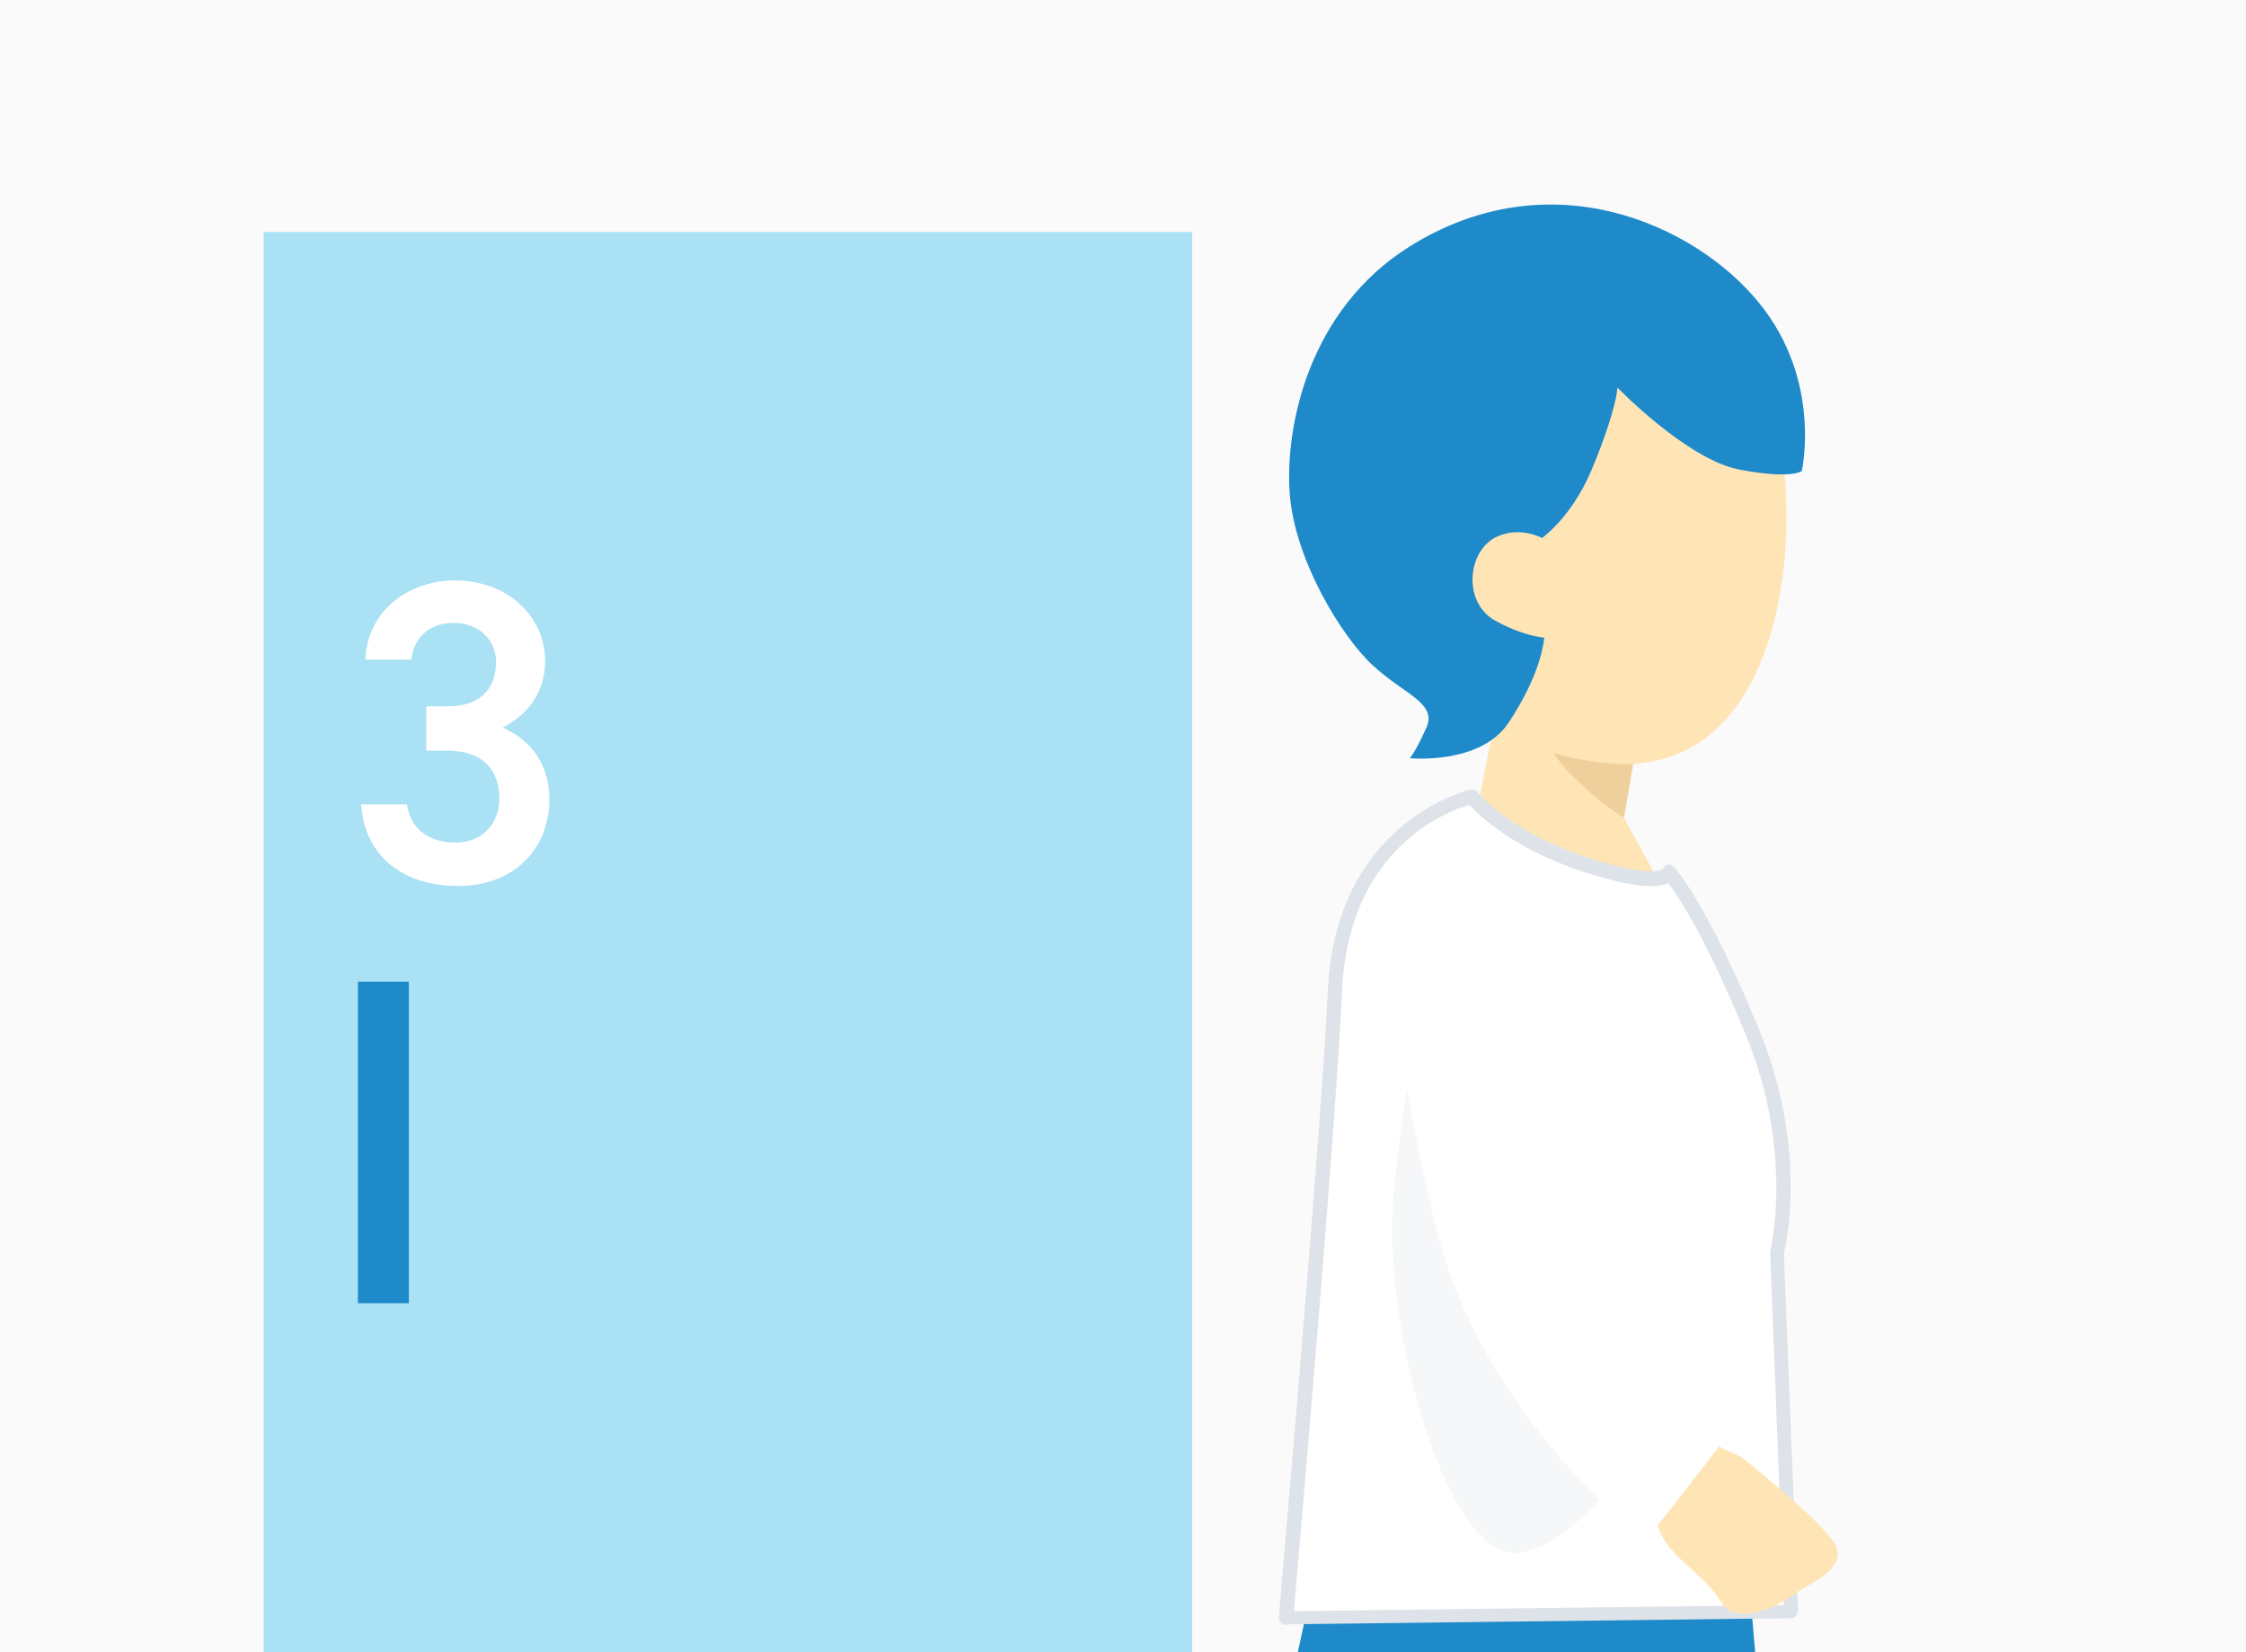 <?xml version="1.0" encoding="UTF-8"?><svg id="_レイヤー_1" xmlns="http://www.w3.org/2000/svg" xmlns:xlink="http://www.w3.org/1999/xlink" viewBox="0 0 47.63 35.04"><rect x="0" y="0" width="47.63" height="35.04" fill="#333333" stroke="none"/><defs><clipPath id="clippath"><rect width="47.63" height="35.04" fill="none" stroke-width="0"/></clipPath></defs><g clip-path="url(#clippath)"><rect width="47.63" height="35.04" fill="#fafafa" stroke-width="0"/><rect x="5.59" y="4.92" width="19.69" height="31.31" fill="#aae1f4" stroke-width="0"/><polygon points="37.02 32.71 27.96 33.02 27.2 36.53 37.35 36.53 37.02 32.71" fill="#1e8aca" stroke-width="0"/><polyline points="34.65 15.9 34.35 17.18 35.39 19.08 34.94 19.54 31.25 17.56 31.63 15.62 28.92 12.52" fill="#ffe5b6" stroke-width="0"/><path d="M34.7,15.88l-2.06-.94s-.04.76.64,1.45,1.16.95,1.16.95l.25-1.46Z" fill="#efcf9c" stroke-width="0"/><path d="M37.43,8.12s.48.77.45,3.03-.9,5.42-3.96,5.02c-3.44-.45-2.24-2.48-2.24-2.48l-1.15-6.23,6.9.65Z" fill="#ffe5b6" stroke-width="0"/><path d="M29.89,16.08s1.5.15,2.1-.75.79-1.64.77-2.06-.28-1.71-.28-1.71c0,0,.78-.39,1.3-1.66s.52-1.68.52-1.68c0,0,1.48,1.53,2.59,1.74s1.32.03,1.32.03c0,0,.44-1.92-.91-3.57-1.35-1.66-4.43-3.06-7.41-1.19-2.15,1.35-2.64,3.83-2.54,5.23s1.09,3.03,1.76,3.65,1.37.8,1.14,1.32-.36.66-.36.66Z" fill="#1e8aca" stroke-width="0"/><path d="M32.92,11.54s-.54-.44-1.17-.16-.75,1.4-.03,1.79,1.17.36,1.17.36l.03-1.99Z" fill="#ffe5b6" stroke-width="0"/><path d="M31.21,16.9s-2.74.61-2.9,4.1-1.04,13.31-1.04,13.31l10.71-.13-.3-7.61s.55-2.09-.53-4.71-1.75-3.36-1.75-3.36c0,0-.12.38-1.81-.18s-2.38-1.43-2.38-1.43Z" fill="#fff" stroke-width="0"/><path d="M27.27,34.47s-.08-.02-.11-.05c-.03-.03-.04-.07-.04-.12,0-.1.87-9.85,1.04-13.31.17-3.57,2.99-4.24,3.02-4.24.06-.01.11,0,.15.05,0,0,.69.84,2.31,1.38,1.4.46,1.63.25,1.63.25.02-.05.05-.08.1-.09.05-.01.1.02.14.06.03.03.7.79,1.78,3.4,1.04,2.52.6,4.53.54,4.78l.3,7.58s-.01.08-.04.11-.07.05-.11.05l-10.71.13h0ZM31.16,17.07c-.46.13-2.56.91-2.7,3.94-.15,3.21-.91,11.85-1.02,13.16l10.39-.13-.29-7.45s0-.03,0-.04c0-.02.52-2.08-.52-4.61-.83-2.02-1.42-2.92-1.64-3.21-.3.14-.91.05-1.83-.25-1.44-.48-2.17-1.17-2.38-1.4Z" fill="#dde3e8" stroke-width="0"/><path d="M30.31,20.44s-.68,3.33-.78,5.27.65,5.76,2.01,6.99,3.77-2.75,3.77-2.75l-5-9.51Z" fill="#dde3e8" opacity=".3" stroke-width="0"/><path d="M36.94,30.91s1.54,1.22,1.94,1.78-.6.94-.81,1.11-1.23.76-1.57.18-1.08-.94-1.3-1.5-.3-1.16-.3-1.16l.91-.95,1.13.54Z" fill="#ffe5b6" stroke-width="0"/><path d="M34.89,32.69c-.14-.11-3.34-2.63-4.36-6.37-.63-2.31-1.34-7.03-1.37-7.23l3.3-.5s.72,4.73,1.29,6.85c.72,2.63,3.16,4.6,3.19,4.62l-2.05,2.63Z" fill="#fff" stroke-width="0"/><rect x="7.59" y="20.82" width="1.08" height="6.82" fill="#1e8aca" stroke-width="0"/><path d="M9.06,14.98h.44c.66,0,1.02-.35,1.02-.94,0-.46-.36-.83-.9-.83s-.85.34-.9.78h-.97c.03-1.01.89-1.68,1.9-1.68,1.11,0,1.91.76,1.91,1.71,0,.69-.4,1.16-.9,1.41.58.26.99.75.99,1.53,0,1-.71,1.83-1.93,1.83-1.28,0-2-.73-2.06-1.73h.97c.07.46.39.81,1.04.81.55,0,.92-.4.92-.93,0-.64-.38-1.02-1.11-1.02h-.44v-.91Z" fill="#fff" stroke-width="0"/></g></svg>